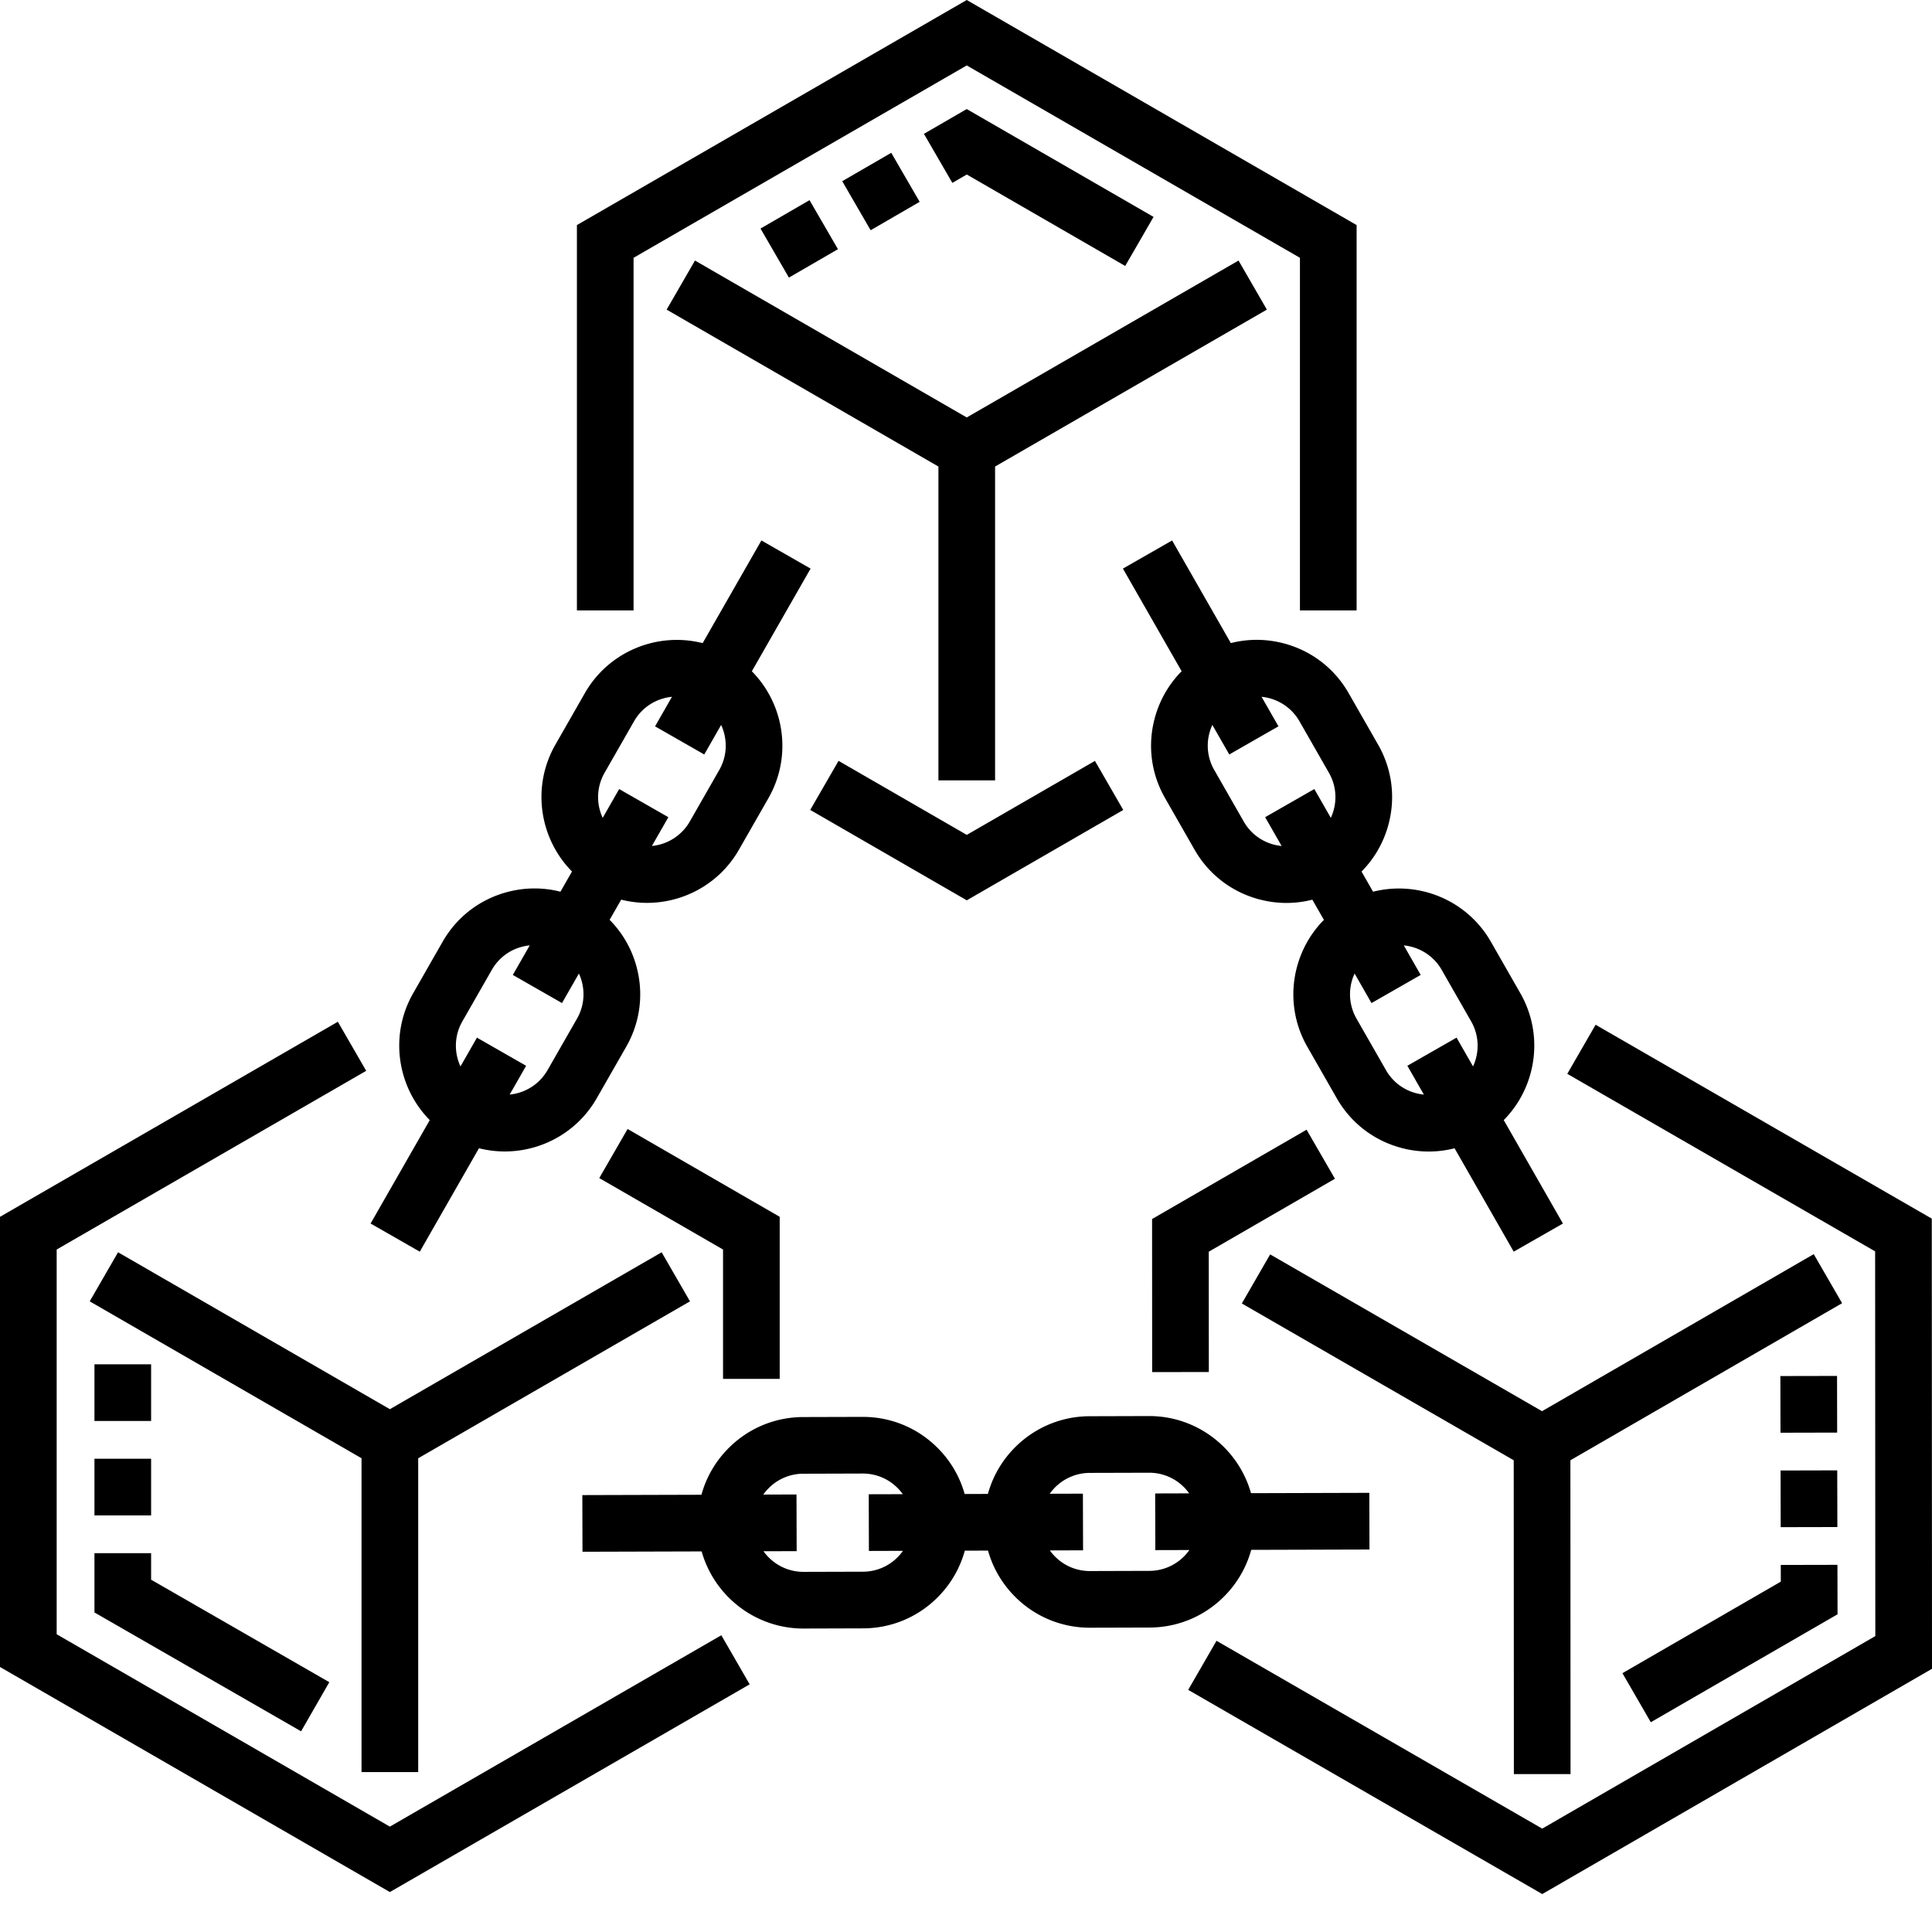 <svg xmlns="http://www.w3.org/2000/svg" version="1.1" xmlns:xlink="http://www.w3.org/1999/xlink" width="512" height="512" x="0" y="0" viewBox="0 0 512 512" style="enable-background:new 0 0 512 512" xml:space="preserve" class=""><g><path d="M340.438 170.563c-4.739-1.29-9.622-1.32-14.254-.137l-15.563-27.2-13.035 7.458 15.562 27.203c-3.367 3.39-5.82 7.617-7.109 12.355-1.965 7.223-1 14.778 2.719 21.274l7.808 13.652c3.715 6.496 9.743 11.156 16.965 13.125 2.446.664 4.934.996 7.403.996 2.312 0 4.609-.293 6.851-.863l3.063 5.347c-8.625 8.727-10.782 22.47-4.399 33.625l7.809 13.653c3.719 6.496 9.742 11.156 16.965 13.12 2.445.669 4.933.997 7.402.997 2.313 0 4.613-.29 6.852-.863l15.675 27.402 13.04-7.457-15.684-27.41c8.625-8.723 10.781-22.469 4.398-33.621l-7.808-13.653c-6.383-11.156-19.325-16.261-31.215-13.25l-3.063-5.347c3.371-3.395 5.82-7.617 7.11-12.356 1.965-7.222 1-14.781-2.72-21.277l-7.808-13.648c-3.714-6.5-9.742-11.16-16.964-13.125zm41.62 86.46 7.813 13.653c2.172 3.797 2.211 8.242.5 11.937l-4.367-7.629-13.035 7.457 4.37 7.637a13.092 13.092 0 0 1-2.171-.398 12.92 12.92 0 0 1-7.875-6.09l-7.809-13.649a13 13 0 0 1-.5-11.941l4.477 7.824 13.039-7.457-4.48-7.828c4.054.399 7.867 2.688 10.039 6.484zm-33.746-47.918-13.035 7.458 4.368 7.636a13.092 13.092 0 0 1-2.172-.398 12.915 12.915 0 0 1-7.871-6.09l-7.809-13.652a12.91 12.91 0 0 1-1.262-9.875c.196-.72.45-1.41.754-2.075l4.485 7.836 13.035-7.46-4.477-7.825c4.055.395 7.867 2.684 10.04 6.48l7.808 13.653a12.907 12.907 0 0 1 1.261 9.875c-.195.719-.449 1.41-.753 2.074zM111.246 331.707l15.684-27.41c2.257.57 4.558.851 6.843.851 9.73 0 19.2-5.066 24.368-14.101l7.812-13.649c3.715-6.496 4.68-14.054 2.715-21.277a27.87 27.87 0 0 0-7.11-12.355l3.063-5.348c2.262.57 4.559.852 6.844.852 9.73 0 19.2-5.067 24.37-14.102l7.81-13.652c6.382-11.153 4.226-24.895-4.399-33.621l15.57-27.211-13.035-7.457-15.57 27.21c-11.89-3.015-24.832 2.094-31.215 13.247l-7.809 13.652c-6.382 11.156-4.226 24.898 4.399 33.621l-3.063 5.352c-4.632-1.184-9.515-1.157-14.253.132-7.223 1.965-13.247 6.625-16.965 13.121l-7.809 13.653c-6.383 11.156-4.226 24.898 4.395 33.625l-15.68 27.406zm47.715-117.039a12.925 12.925 0 0 1 1.262-9.875l7.808-13.652c2.172-3.797 5.985-6.082 10.043-6.48l-4.476 7.827 13.035 7.457 4.476-7.828c1.715 3.7 1.676 8.145-.5 11.942l-7.808 13.652a12.998 12.998 0 0 1-10.043 6.48l4.363-7.625-13.035-7.46-4.367 7.636a13.01 13.01 0 0 1-.758-2.074zm-36.43 56.008 7.809-13.653a12.911 12.911 0 0 1 7.87-6.09 13.092 13.092 0 0 1 2.173-.398l-4.48 7.832 13.035 7.457 4.476-7.824c1.715 3.695 1.676 8.14-.496 11.941l-7.813 13.649c-2.171 3.8-5.984 6.086-10.039 6.484l4.364-7.629-13.035-7.457-4.364 7.63c-1.715-3.7-1.676-8.145.5-11.942zM331.586 410.727l31.34-.09-.043-15.02-31.352.09c-3.316-11.781-14.16-20.437-26.976-20.437h-.082l-15.727.046c-12.851.036-23.687 8.766-26.941 20.59l-6.164.02c-1.286-4.606-3.746-8.824-7.23-12.285-5.29-5.258-12.302-8.153-19.759-8.153h-.082l-15.726.043c-7.485.024-14.512 2.957-19.79 8.266-3.464 3.484-5.902 7.715-7.16 12.328l-31.57.09.043 15.015 31.578-.09c3.317 11.786 14.164 20.438 26.98 20.438h.079l15.726-.047c7.485-.02 14.516-2.957 19.793-8.261 3.461-3.485 5.899-7.715 7.16-12.329l6.153-.02c1.285 4.606 3.75 8.825 7.23 12.29 5.29 5.258 12.301 8.148 19.758 8.148h.082l15.727-.043c7.484-.023 14.515-2.957 19.793-8.265 3.46-3.48 5.898-7.711 7.16-12.324zm-93.711 1.953a12.92 12.92 0 0 1-9.184 3.836l-15.726.043h-.04c-4.359 0-8.23-2.157-10.59-5.465l8.79-.024-.043-15.02-8.8.028c.421-.598.894-1.164 1.421-1.691a12.92 12.92 0 0 1 9.184-3.836l15.726-.047h.04c3.46 0 6.714 1.344 9.167 3.785a12.716 12.716 0 0 1 1.434 1.684l-9.027.023.043 15.02 9.027-.028a13.256 13.256 0 0 1-1.422 1.692zm66.715 3.617-15.727.047h-.039c-3.46 0-6.715-1.344-9.168-3.781a13.203 13.203 0 0 1-1.43-1.684l8.797-.027-.043-15.016-8.789.023a13.014 13.014 0 0 1 10.598-5.527l15.727-.043h.039c4.36 0 8.226 2.156 10.59 5.465l-9.016.027.043 15.016 9.023-.024c-.422.598-.894 1.16-1.422 1.692a12.916 12.916 0 0 1-9.183 3.832zM263.707 206.805v-83.168l72.027-41.586-7.511-13.004-72.024 41.582-72.023-41.582-7.512 13.004 72.027 41.586v83.168zm0 0" fill="#000000" opacity="1" data-original="#000000" class=""></path><path d="m480.66 332.36-72.004 41.62-72.054-41.554-7.504 13.008 72.054 41.554.04 83.168 15.015-.004-.035-83.168 72.004-41.625zM110.828 469.621v-83.168l72.024-41.582-7.508-13.004-72.024 41.582-72.035-41.586-7.508 13.008 72.032 41.582v83.168zM167.902 68.32 256.2 17.34l88.297 50.98v93.45h15.02V59.648L256.199 0 152.887 59.648V161.77h15.015zM256.2 238.594l41.476-23.946-7.508-13.003-33.969 19.609-33.976-19.617-7.508 13.004zm0 0" fill="#000000" opacity="1" data-original="#000000" class=""></path><path d="m103.316 484.074-88.296-50.98V331.137l82.023-47.356-7.508-13.008L0 322.47v119.297l103.316 59.648 95.352-55.05-7.508-13.009zM206.629 365.418v-42.95l-40.309-23.273-7.507 13.008 32.8 18.934v34.281zM511.941 322.95l-89.09-51.38-7.503 13.008 81.582 47.047.05 101.957-88.273 51.023-86.32-49.78-7.504 13.007 93.832 54.113L512 442.246zM346.258 299.383l-40.945 23.668.019 40.562 15.02-.008-.02-31.89 33.441-19.332zM209.07 73.566l-7.527-12.996 12.992-7.527 7.531 12.992zm89.121-3.082-41.984-24.238-3.824 2.219-7.531-12.996 11.34-6.57 49.511 28.581zm-67.464-9.468-7.528-12.996 12.992-7.528 7.528 12.992zm0 0" fill="#000000" opacity="1" data-original="#000000" class=""></path><path d="m437.477 456.41-7.516-13 41.973-24.262-.008-4.421 15.015-.032.028 13.106zm34.425-51.695-.03-15.016 15.015-.035.035 15.02zm-.054-25.028-.032-15.019 15.02-.031.031 15.015zM79.79 458.813 25.03 427.32v-15.707h15.016v7.024l47.226 27.16zM25.03 401.601v-15.02h15.016v15.016zm15.016-25.032H25.03v-15.02h15.016zm0 0" fill="#000000" opacity="1" data-original="#000000" class=""></path></g></svg>